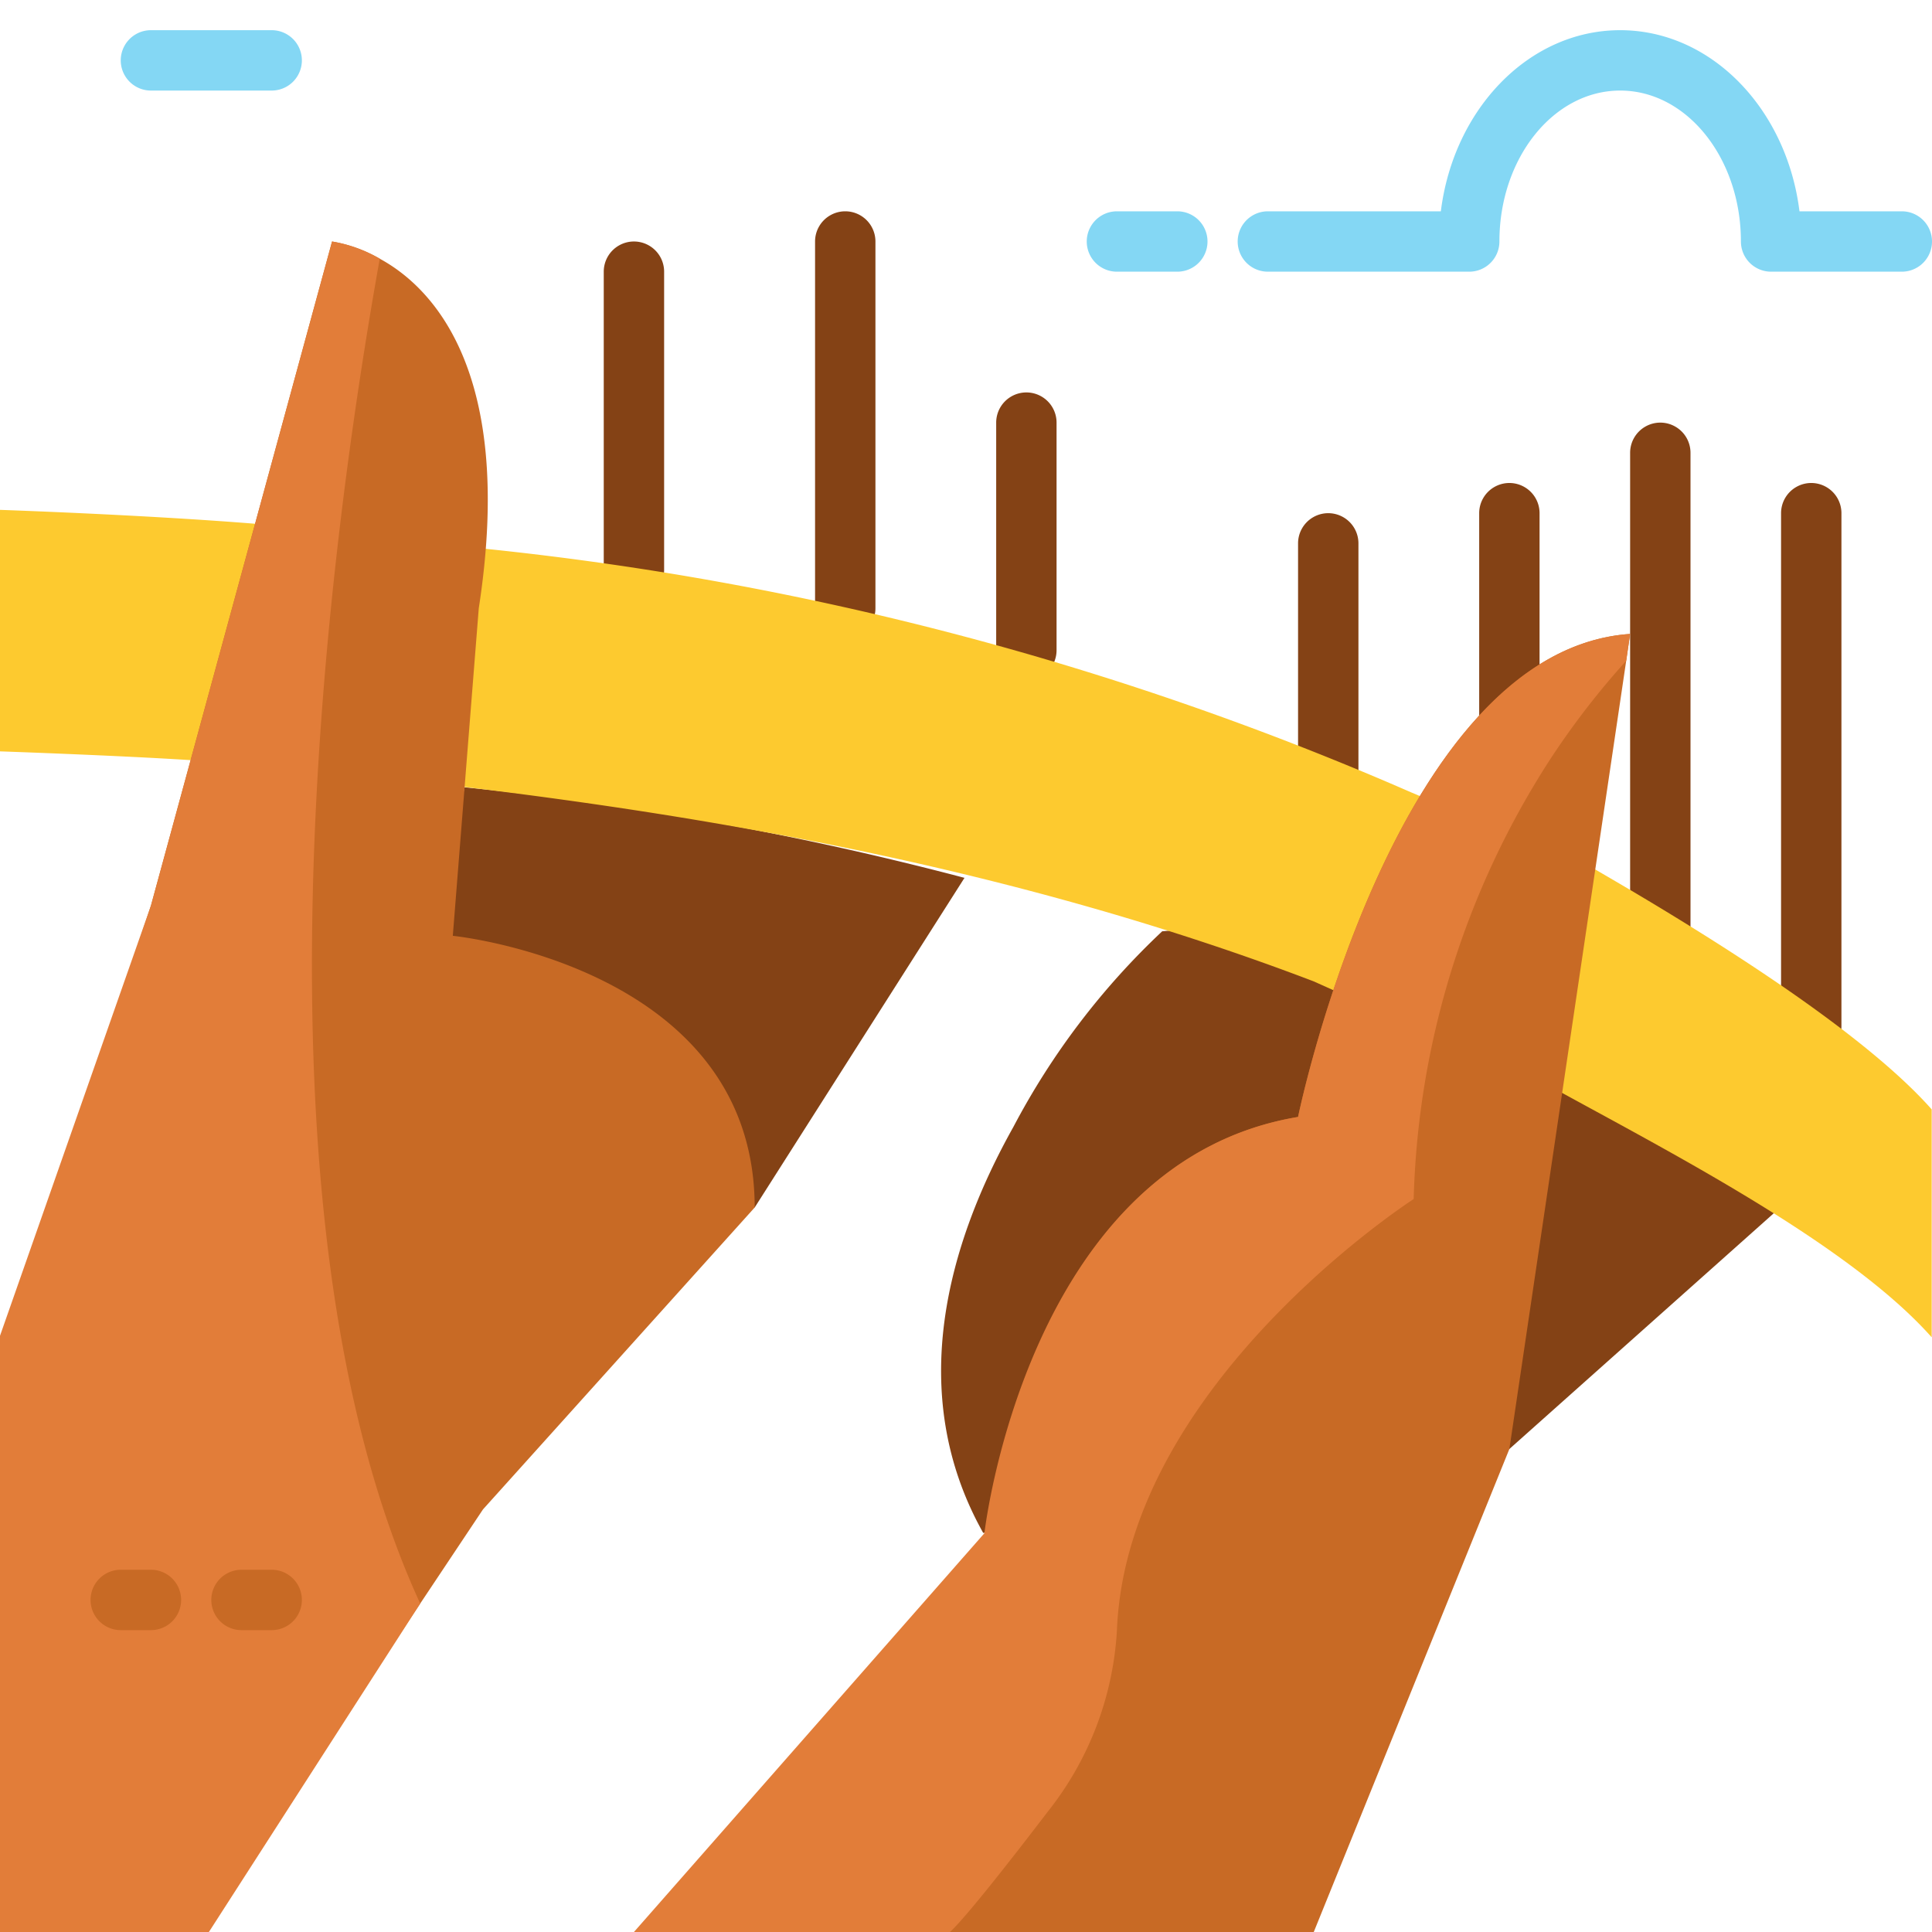<svg xmlns="http://www.w3.org/2000/svg" id="Layer_1_copy" height="512" viewBox="0 0 64 64" width="512" data-name="Layer 1 copy"><g fill="#844215"><path d="m60 35a1 1 0 0 1 -1-1v-17a1 1 0 0 1 2 0v17a1 1 0 0 1 -1 1z"></path><path d="m44 27.5a1 1 0 0 1 -1-1v-8.5a1 1 0 0 1 2 0v8.5a1 1 0 0 1 -1 1z"></path><path d="m34 22.54a1 1 0 0 1 -1-1v-7.54a1 1 0 0 1 2 0v7.54a1 1 0 0 1 -1 1z"></path><path d="m50 25.41a1 1 0 0 1 -1-1v-7.41a1 1 0 0 1 2 0v7.41a1 1 0 0 1 -1 1z"></path><path d="m28 21.15a1 1 0 0 1 -1-1v-12.15a1 1 0 0 1 2 0v12.15a1 1 0 0 1 -1 1z"></path><path d="m21 19.88a1 1 0 0 1 -1-1v-9.88a1 1 0 0 1 2 0v9.88a1 1 0 0 1 -1 1z"></path><path d="m55 32.56a1 1 0 0 1 -1-1v-16.56a1 1 0 0 1 2 0v16.56a1 1 0 0 1 -1 1z"></path><path d="m25 40 6.95-10.92a107.25 107.25 0 0 0 -16.56-3l-1.89 8.92z"></path><path d="m15.79 33.82 8.44 3.67 4.54-7.14a110.46 110.46 0 0 0 -11.77-2.08z"></path><path d="m50 48 9.5-8.47c-1.15-1.74-5.46-5-11.44-7.31a21.76 21.76 0 0 0 -9.56-1.37 24.61 24.61 0 0 0 -4.93 6.48c-2.14 3.82-3.61 8.8-1 13.45z"></path></g><path d="m52.84 28.8-6.09-2.55a103 103 0 0 0 -30.57-8.06l-7.73-.84c-3.72-.3-8.45-.46-8.45-.46v8s3.79.13 6.31.29l9.08.89c8.27 1 18.35 2.71 28.13 6.44l8.22 3.69c3.89 2.13 9.59 5.1 12.25 8.1v-7.55c-2.39-2.7-7.73-5.97-11.15-7.95z" fill="#fdca2f"></path><path d="m25 40-9 10-2.08 3.12-5.92 8.88h-6v-23l3-9 6-22a4.7 4.7 0 0 1 1.58.57c1.84 1 4.47 3.88 3.28 11.58l-.86 10.85s10 1 10 9z" fill="#c86a25"></path><path d="m54 21-.13.89-3.87 26.11-6.48 16h-20.52l9.65-13.21s1.35-12.29 10.35-13.79c0 0 3.17-15.46 11-16z" fill="#c86a25"></path><path d="m13.92 53.12-7 10.88h-6.92v-19.75l5-14.25 6-22a4.7 4.7 0 0 1 1.58.57c-1.72 9.6-4.64 31.54 1.34 44.55z" fill="#e27d39"></path><path d="m54 21-.13.89a26.78 26.78 0 0 0 -2.51 3.25 28.19 28.19 0 0 0 -4.53 14.58s-9.5 6.11-9.83 14.28a10.62 10.62 0 0 1 -2.28 6c-.56.73-2.6 3.4-3.25 4h-10.47l11.61-13.21s1.39-12.29 10.39-13.79c0 0 3.17-15.46 11-16z" fill="#e27d39"></path><path d="m39 9h-2a1 1 0 0 1 0-2h2a1 1 0 0 1 0 2z" fill="#84d7f4"></path><path d="m63 9h-4.33a1 1 0 0 1 -1-1c0-2.76-1.79-5-4-5s-4 2.24-4 5a1 1 0 0 1 -1 1h-6.67a1 1 0 0 1 0-2h5.73c.42-3.39 2.92-6 5.94-6s5.52 2.61 5.94 6h3.39a1 1 0 0 1 0 2z" fill="#84d7f4"></path><path d="m9 3h-4a1 1 0 0 1 0-2h4a1 1 0 0 1 0 2z" fill="#84d7f4"></path><path d="m5 54h-1a1 1 0 0 1 0-2h1a1 1 0 0 1 0 2z" fill="#c86a25"></path><path d="m9 54h-1a1 1 0 0 1 0-2h1a1 1 0 0 1 0 2z" fill="#c86a25"></path></svg>